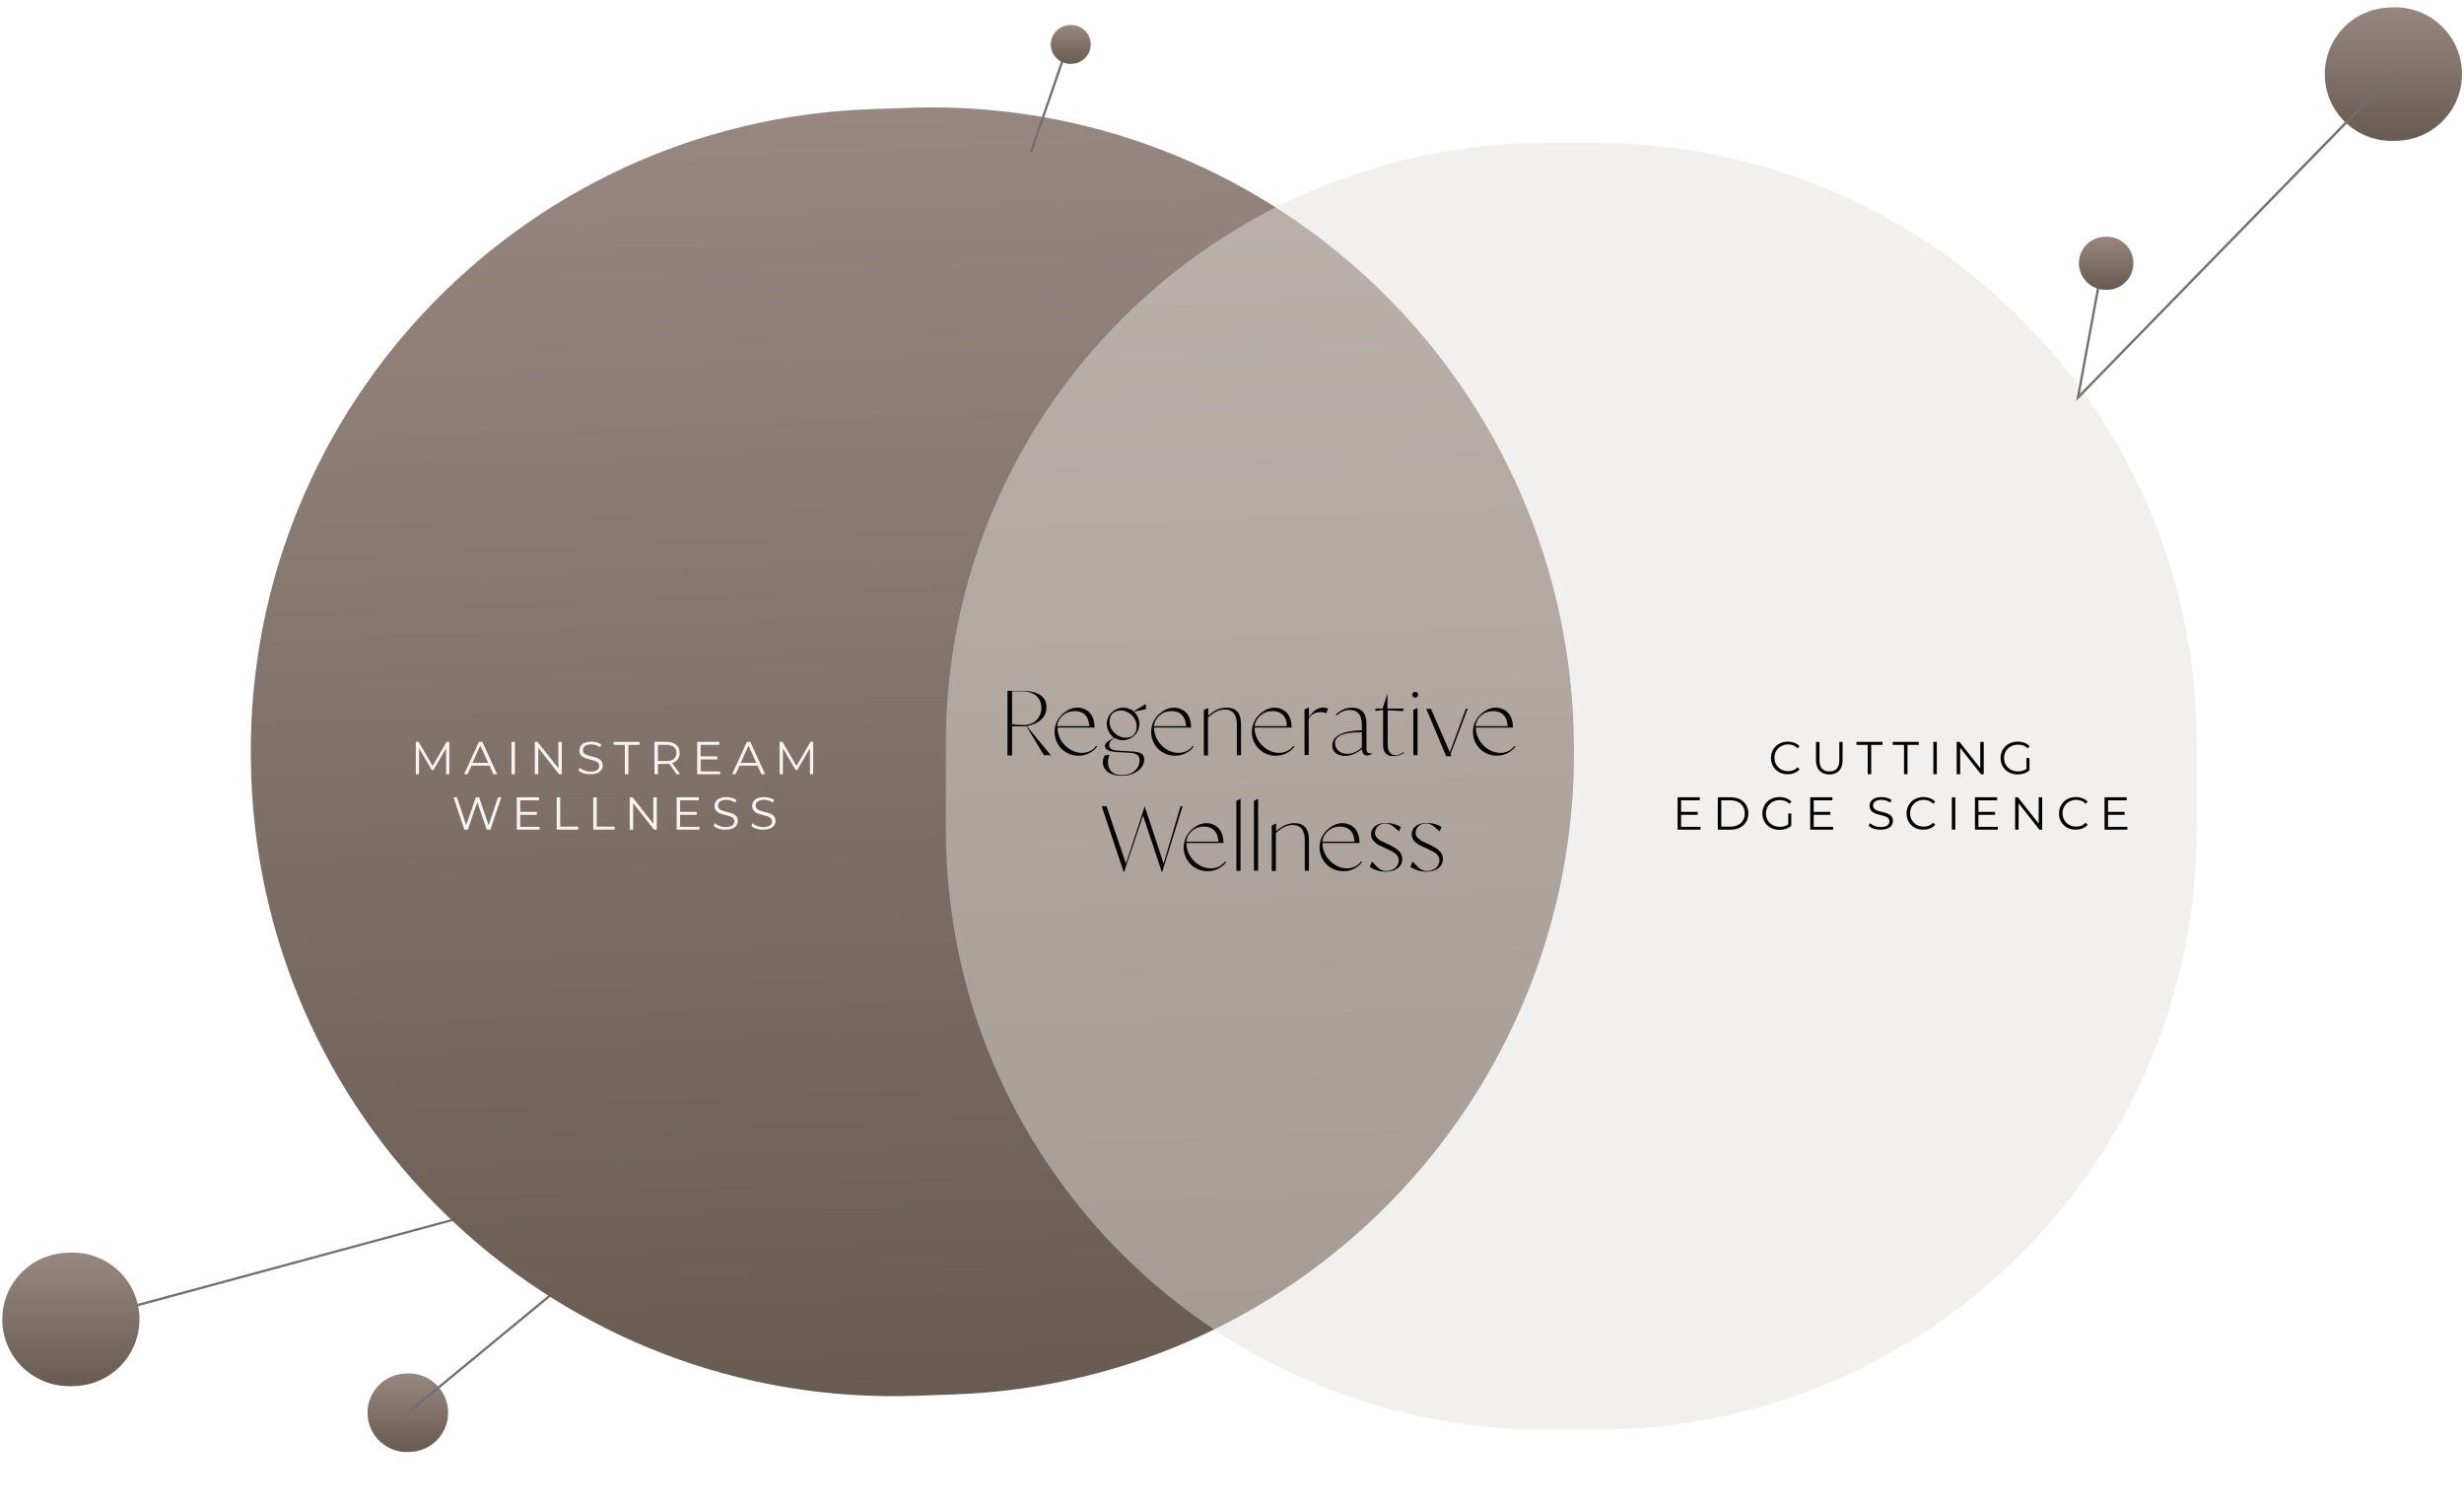 <?xml version="1.0" encoding="utf-8"?>
<!-- Generator: Adobe Illustrator 23.0.1, SVG Export Plug-In . SVG Version: 6.00 Build 0)  -->
<svg version="1.1" id="Layer_1" xmlns="http://www.w3.org/2000/svg" xmlns:xlink="http://www.w3.org/1999/xlink" x="0px" y="0px"
	 viewBox="0 0 1066.6 651.6" style="enable-background:new 0 0 1066.6 651.6;" xml:space="preserve">
<style type="text/css">
	.st0{fill:url(#Light-2_1_);}
	.st1{fill:#707070;}
	.st2{fill:url(#Light-3_1_);}
	.st3{filter:url(#Light);}
	.st4{fill:url(#Light-4_2_);}
	.st5{enable-background:new    ;}
	.st6{fill:#F7F3F1;}
	.st7{opacity:0.482;}
	.st8{fill:#E4DFDC;}
	.st9{fill:#050505;}
	.st10{fill:url(#Light-6_1_);}
	.st11{fill:url(#Light-7_1_);}
	.st12{fill:url(#Light-8_1_);}
</style>
<filter  filterUnits="userSpaceOnUse" height="651.633" id="Light" width="666.591" x="61.179" y="0">
	<feOffset  dx="-15" dy="-15" input="SourceAlpha"></feOffset>
	<feGaussianBlur  result="blur" stdDeviation="12.5"></feGaussianBlur>
	<feFlood  flood-color="#fff"></feFlood>
	<feComposite  in2="blur" operator="in"></feComposite>
	<feComposite  in="SourceGraphic" operator="over"></feComposite>
</filter>
<g id="Group_96" transform="translate(-873 -317.867)">
	<g id="Group_92" transform="translate(76.578)">
		<g id="Group_88" transform="matrix(0.999, -0.035, 0.035, 0.999, 954.932, 913.035)">
			
				<linearGradient id="Light-2_1_" gradientUnits="userSpaceOnUse" x1="64.928" y1="151.593" x2="64.928" y2="150.593" gradientTransform="matrix(34.897 1.19 1.223 -33.952 -2433.674 5069.67)">
				<stop  offset="0" style="stop-color:#978780"/>
				<stop  offset="1" style="stop-color:#685B51"/>
			</linearGradient>
			<path id="Light-2" class="st0" d="M17,0l0.9,0c9.4,0,17,7.6,17,17l0,0c0,9.4-7.6,17-17,17H17C7.6,34,0,26.4,0,17l0,0
				C0,7.6,7.6,0,17,0z"/>
		</g>
		<polygon class="st1" points="973.3,929.8 972.7,929 1112.1,814 821.1,892.8 820.8,891.8 1114.1,812.5 1114.6,813.3 		"/>
		<g id="Group_89" transform="matrix(0.999, -0.035, 0.035, 0.999, 796.422, 861.18)">
			
				<linearGradient id="Light-3_1_" gradientUnits="userSpaceOnUse" x1="224.352" y1="210.136" x2="224.352" y2="209.136" gradientTransform="matrix(59.253 2.02 2.076 -57.648 -13700.046 11660.854)">
				<stop  offset="0" style="stop-color:#978780"/>
				<stop  offset="1" style="stop-color:#685B51"/>
			</linearGradient>
			<path id="Light-3" class="st2" d="M28.9,0l1.6,0c15.9,0,28.9,12.9,28.9,28.9l0,0c0,15.9-12.9,28.9-28.9,28.9h-1.6
				C12.9,57.7,0,44.8,0,28.9l0,0C0,12.9,12.9,0,28.9,0z"/>
		</g>
	</g>
	<g id="Group_90" transform="matrix(0.999, -0.035, 0.035, 0.999, 986.679, 390.347)">
		<g transform="matrix(1, 0.03, -0.03, 1, -111.08, -76.4)" class="st3">
			
				<linearGradient id="Light-4_2_" gradientUnits="userSpaceOnUse" x1="231.275" y1="747.816" x2="231.275" y2="746.816" gradientTransform="matrix(572.614 -14.374 -13.831 -557.106 -121688.32 420001.219)">
				<stop  offset="0" style="stop-color:#978780"/>
				<stop  offset="1" style="stop-color:#685B51"/>
			</linearGradient>
			<path id="Light-4_1_" class="st4" d="M391.7,64.1l16.5-0.5C561.7,59,689.9,179.8,694.5,333.3l0,1
				c4.6,153.5-116.1,281.7-269.7,286.3l-16.5,0.5C254.9,625.7,126.7,505,122,351.5l0-1C117.4,196.9,238.1,68.7,391.7,64.1z"/>
		</g>
	</g>
	<g class="st5">
		<path class="st6" d="M1067.5,639v14h-1.4v-11.2l-5.5,9.4h-0.7l-5.5-9.4V653h-1.4v-14h1.2l6.1,10.4l6-10.4H1067.5z"/>
		<path class="st6" d="M1084.9,649.3h-7.8l-1.7,3.7h-1.5l6.4-14h1.5l6.4,14h-1.6L1084.9,649.3z M1084.3,648.1l-3.4-7.5l-3.4,7.5
			H1084.3z"/>
		<path class="st6" d="M1094.4,639h1.5v14h-1.5V639z"/>
		<path class="st6" d="M1116.2,639v14h-1.2l-9-11.4V653h-1.5v-14h1.2l9,11.4V639H1116.2z"/>
		<path class="st6" d="M1123.4,651.3l0.6-1.1c1,1,2.8,1.7,4.6,1.7c2.6,0,3.8-1.1,3.8-2.5c0-3.8-8.6-1.5-8.6-6.7
			c0-2.1,1.6-3.8,5.2-3.8c1.6,0,3.2,0.5,4.3,1.2l-0.5,1.2c-1.2-0.8-2.6-1.2-3.8-1.2c-2.6,0-3.7,1.1-3.7,2.5c0,3.8,8.6,1.5,8.6,6.6
			c0,2.1-1.6,3.8-5.2,3.8C1126.5,653.1,1124.4,652.4,1123.4,651.3z"/>
		<path class="st6" d="M1143.5,640.3h-4.9V639h11.3v1.3h-4.9V653h-1.5V640.3z"/>
		<path class="st6" d="M1165.9,653l-3.2-4.5c-0.4,0-0.7,0.1-1.1,0.1h-3.8v4.4h-1.5v-14h5.2c3.6,0,5.7,1.8,5.7,4.8
			c0,2.2-1.2,3.7-3.2,4.4l3.4,4.8H1165.9z M1165.8,643.8c0-2.2-1.5-3.5-4.3-3.5h-3.7v7h3.7C1164.3,647.3,1165.8,646,1165.8,643.8z"
			/>
		<path class="st6" d="M1184.7,651.7v1.3h-9.9v-14h9.6v1.3h-8.1v5h7.2v1.3h-7.2v5.2H1184.7z"/>
		<path class="st6" d="M1200.9,649.3h-7.8l-1.7,3.7h-1.5l6.4-14h1.5l6.4,14h-1.6L1200.9,649.3z M1200.4,648.1l-3.4-7.5l-3.4,7.5
			H1200.4z"/>
		<path class="st6" d="M1225,639v14h-1.4v-11.2l-5.5,9.4h-0.7l-5.5-9.4V653h-1.4v-14h1.2l6.1,10.4l6-10.4H1225z"/>
	</g>
	<g class="st5">
		<path class="st6" d="M1090,663l-4.7,14h-1.6l-4.1-11.9l-4.1,11.9h-1.5l-4.7-14h1.5l4,12l4.2-12h1.4l4.1,12.1l4.1-12.1H1090z"/>
		<path class="st6" d="M1106.6,675.7v1.3h-9.9v-14h9.6v1.3h-8.1v5h7.2v1.3h-7.2v5.2H1106.6z"/>
		<path class="st6" d="M1114,663h1.5v12.7h7.8v1.3h-9.3V663z"/>
		<path class="st6" d="M1129.8,663h1.5v12.7h7.8v1.3h-9.3V663z"/>
		<path class="st6" d="M1157.3,663v14h-1.2l-9-11.4V677h-1.5v-14h1.2l9,11.4V663H1157.3z"/>
		<path class="st6" d="M1175.8,675.7v1.3h-9.9v-14h9.6v1.3h-8.1v5h7.2v1.3h-7.2v5.2H1175.8z"/>
		<path class="st6" d="M1181.9,675.3l0.6-1.1c1,1,2.8,1.7,4.6,1.7c2.6,0,3.8-1.1,3.8-2.5c0-3.8-8.6-1.5-8.6-6.7
			c0-2.1,1.6-3.8,5.2-3.8c1.6,0,3.2,0.5,4.3,1.2l-0.5,1.2c-1.2-0.8-2.6-1.2-3.8-1.2c-2.6,0-3.7,1.1-3.7,2.5c0,3.8,8.6,1.5,8.6,6.6
			c0,2.1-1.6,3.8-5.2,3.8C1185,677.1,1182.9,676.4,1181.9,675.3z"/>
		<path class="st6" d="M1198.2,675.3l0.6-1.1c1,1,2.8,1.7,4.6,1.7c2.6,0,3.8-1.1,3.8-2.5c0-3.8-8.6-1.5-8.6-6.7
			c0-2.1,1.6-3.8,5.2-3.8c1.6,0,3.2,0.5,4.3,1.2l-0.5,1.2c-1.2-0.8-2.6-1.2-3.8-1.2c-2.6,0-3.7,1.1-3.7,2.5c0,3.8,8.6,1.5,8.6,6.6
			c0,2.1-1.6,3.8-5.2,3.8C1201.3,677.1,1199.2,676.4,1198.2,675.3z"/>
	</g>
	<g id="Group_91" transform="translate(1282.127 380.154)" class="st7">
		<path id="Light-5" class="st8" d="M260.3-0.4h21.5c143.6,0,260,116.4,260,260v37c0,143.6-116.4,260-260,260h-21.5
			c-143.6,0-260-116.4-260-260v-37C0.3,116.1,116.8-0.4,260.3-0.4z"/>
	</g>
	<g class="st5">
		<path class="st9" d="M1327.9,644.8h-3l-7.6-12.6c0,0,0,0,0,0l0,0l-1.5,0.1h-4.7v12.6h-2v-28h6.1c6.8,0,10.9,2.3,10.8,7.2
			c-0.1,5.8-5.8,7.6-8.5,8.1L1327.9,644.8z M1323.8,624.3c0-4.1-2.8-7.2-8.6-7.2h-4.1v14.3c1,0.2,4.1,0.3,5,0.3
			C1320.9,631.7,1323.8,628.3,1323.8,624.3z"/>
		<path class="st9" d="M1347.3,640.9h0.7c-0.3,0.4-0.6,0.7-0.9,1.1c-2,2-4.5,3-7.3,3s-5.4-1.1-7.3-3c-4-4-4-10.6,0-14.6
			c2.1-2.1,4.5-3.2,6.8-3.2v0c0.1,0,0.1,0,0.2,0c0.1,0,0.1,0,0.2,0c0.1,0,0.2,0,0.3,0c0,0,0,0,0,0c4,0.4,6.6,3.2,6.8,8
			c0,0.2,0,0.4,0,0.6h-16c-0.1,2.6,1,5.5,3.2,7.7c3.9,3.9,9.5,4.4,12.9,1C1346.9,641.4,1347.1,641.2,1347.3,640.9z M1330.6,632.2
			h13.9c0-0.1,0-0.2,0-0.2c0,0,0,0,0,0c0-0.2,0-0.5-0.1-0.7c0,0,0-0.1,0-0.1c-0.7-6-6.2-5.5-6.2-5.5c-2.1,0-4,0.7-5.5,2.2
			C1331.5,629,1330.8,630.6,1330.6,632.2z"/>
		<path class="st9" d="M1369,622.6v2.3l-5.2,1c0.1,0.1,0.2,0.2,0.3,0.3c1.3,1.3,2.1,3.1,2.1,5c0,1.9-0.7,3.7-2.1,5
			c-1.3,1.3-3.1,2.1-5,2.1c-1.3,0-2.5-0.4-3.6-1l-0.8,0.5c-1,0.7-1.6,1.7-1.6,2.3c0,1.1,0.3,2.5,3.8,2.7l5.1,0.3
			c3.9,0.2,6.3,0.5,6.3,3.6c0,3.7-4.1,7-9.8,7c-4.9,0-8.1-2.4-8.1-5.8c0-0.9,0.2-2,0.8-3l1.9-0.3h0.2c-0.5,1.1-0.7,2.2-0.7,3.1
			c0,3.2,1.8,5.7,6,5.7c4.9,0,7.7-3,7.7-6.5c0-2.2-1.5-3-4.5-3.2l-5.5-0.3c-2.2-0.2-5-0.6-5-2.7c0-1.3,1.7-2.2,3.3-3.1l0.6-0.4
			c-0.4-0.3-0.7-0.5-1-0.9c-1.3-1.3-2.1-3.1-2.1-5s0.7-3.7,2.1-5c2.6-2.6,6.7-2.8,9.5-0.5L1369,622.6L1369,622.6z M1363,627.5
			c-1.3-1.3-3.1-2.1-4.7-2.1c-1.5,0-2.8,0.5-3.7,1.3c-1,1-1.4,2.4-1.3,4.1c0.1,1.6,0.9,3.1,2.1,4.3c1.2,1.2,2.8,2,4.3,2.1
			c1.7,0.1,3.2-0.3,4.1-1.3c0.9-0.9,1.4-2.4,1.2-4.1C1364.9,630.2,1364.2,628.7,1363,627.5z"/>
		<path class="st9" d="M1389.1,640.9h0.7c-0.3,0.4-0.6,0.7-0.9,1.1c-2,2-4.5,3-7.3,3s-5.4-1.1-7.3-3c-4-4-4-10.6,0-14.6
			c2.1-2.1,4.5-3.2,6.8-3.2v0c0.1,0,0.1,0,0.2,0c0.1,0,0.1,0,0.2,0c0.1,0,0.2,0,0.3,0c0,0,0,0,0,0c4,0.4,6.6,3.2,6.8,8
			c0,0.2,0,0.4,0,0.6h-16c-0.1,2.6,1,5.5,3.2,7.7c3.9,3.9,9.5,4.4,12.9,1C1388.7,641.4,1388.9,641.2,1389.1,640.9z M1372.5,632.2
			h13.9c0-0.1,0-0.2,0-0.2c0,0,0,0,0,0c0-0.2,0-0.5-0.1-0.7c0,0,0-0.1,0-0.1c-0.7-6-6.2-5.5-6.2-5.5c-2.1,0-4,0.7-5.5,2.2
			C1373.4,629,1372.7,630.6,1372.5,632.2z"/>
		<path class="st9" d="M1410.2,631.4v13.4h-1.8v-13.1c0-1.7,0-6.7-5.3-6.7c-2.5,0-4.8,1.2-7.2,3.5v16.4h-1.8v-19.7l1.7-0.8h0.2v3.3
			c2.5-2.3,4.9-3.5,8-3.5C1408.1,624.2,1410.2,626.5,1410.2,631.4z"/>
		<path class="st9" d="M1432.7,640.9h0.7c-0.3,0.4-0.6,0.7-0.9,1.1c-2,2-4.5,3-7.3,3c-2.8,0-5.4-1.1-7.3-3c-4-4-4-10.6,0-14.6
			c2.1-2.1,4.5-3.2,6.8-3.2v0c0.1,0,0.1,0,0.2,0c0,0,0.1,0,0.1,0c0.1,0,0.2,0,0.3,0c0,0,0,0,0,0c4,0.4,6.6,3.2,6.8,8
			c0,0.2,0,0.4,0,0.6h-16c-0.1,2.6,1,5.5,3.2,7.7c3.9,3.9,9.5,4.4,12.9,1C1432.3,641.4,1432.5,641.2,1432.7,640.9z M1416.1,632.2
			h13.9c0-0.1,0-0.2,0-0.2c0,0,0,0,0,0c0-0.2,0-0.5,0-0.7c0,0,0-0.1,0-0.1c-0.7-6-6.2-5.5-6.2-5.5c-2.1,0-4,0.7-5.5,2.2
			C1417,629,1416.3,630.6,1416.1,632.2z"/>
		<path class="st9" d="M1447.9,624.5l-0.8,2.1c-0.7-0.3-1.6-0.5-2.2-0.5c-2.3,0-4.1,0.7-5.4,2.8l0,15.8h-1.8v-19.7l1.7-0.8h0.2v4.1
			c1.7-2.6,3.8-4.2,6.5-4.2C1446.6,624.3,1447.2,624.4,1447.9,624.5z"/>
		<path class="st9" d="M1467,644v0.2c-0.7,0.4-1.5,0.7-2.2,0.7c-1.9,0-2.2-1.8-2.3-2.8c-2.2,2-5.1,3-7.5,3c-3.1,0-5.3-1.7-5.3-4.5
			c0-3.7,3.6-5.7,8.8-6.3c1.3-0.2,2.7-0.3,4-0.3v-2.3c0-4.3-1.7-6.5-5.2-6.5c-2.2,0-3.9,0.8-5.8,2.4l-0.3-0.4c2.1-1.9,4.2-3,7-3
			c4.1,0,6.3,2.2,6.3,7.1v9.8c0,1.8,0,2.9,1.9,2.9C1466.5,644.1,1466.7,644.1,1467,644z M1462.5,634.9c-5.4-0.2-11.9,0.7-11.6,4.8
			c0.2,3,2.7,4.5,5.2,4.5c2.1,0,4.5-0.9,6.4-2.8V634.9z"/>
		<path class="st9" d="M1480.8,643.8c-1.5,0.8-2.8,1.4-4.6,1.4c-4.5,0-4.5-3.7-4.5-5.1l0-14.9l-3.3,0.4v-1l3.1,0l1.9-6h0.2v6h7.1
			l-0.5,1.1l-6.5-0.4l0,14.6c0,1.2,0,4.9,3.6,4.9c0.9,0,2.1-0.7,3.5-1.4L1480.8,643.8z"/>
		<path class="st9" d="M1484.7,619.5c-0.5-0.5-0.5-1.3,0-1.8c0.5-0.5,1.3-0.5,1.8,0c0.5,0.5,0.5,1.3,0,1.8
			C1486,620,1485.2,620,1484.7,619.5z M1486.4,624.4h0.2v20.4h-1.8v-19.7L1486.4,624.4z"/>
		<path class="st9" d="M1500.9,644.3l0.4,0.9h-2.3l-8.6-20.5h2l8.2,18.8l6.9-18.8l0.8,0L1500.9,644.3z"/>
		<path class="st9" d="M1528.4,640.9h0.7c-0.3,0.4-0.6,0.7-0.9,1.1c-2,2-4.5,3-7.3,3s-5.4-1.1-7.3-3c-4-4-4-10.6,0-14.6
			c2.1-2.1,4.5-3.2,6.8-3.2v0c0.1,0,0.1,0,0.2,0c0.1,0,0.1,0,0.2,0c0.1,0,0.2,0,0.3,0c0,0,0,0,0,0c4,0.4,6.6,3.2,6.8,8
			c0,0.2,0,0.4,0,0.6h-16c-0.1,2.6,1,5.5,3.2,7.7c3.9,3.9,9.5,4.4,12.9,1C1528,641.4,1528.2,641.2,1528.4,640.9z M1511.7,632.2h13.9
			c0-0.1,0-0.2,0-0.2c0,0,0,0,0,0c0-0.2,0-0.5-0.1-0.7c0,0,0-0.1,0-0.1c-0.7-6-6.2-5.5-6.2-5.5c-2.1,0-4,0.7-5.5,2.2
			C1512.6,629,1511.9,630.6,1511.7,632.2z"/>
	</g>
	<g class="st5">
		<path class="st9" d="M1384.9,666.9l-8.8,28.4h-0.2l-8.1-24.4l-8.2,24.4h-0.2l-9.5-28.4h2.1l8.4,24.8l8.1-24.8l8.2,24.8l7.3-24.8
			H1384.9z"/>
		<path class="st9" d="M1403.2,690.9h0.7c-0.3,0.4-0.6,0.7-0.9,1.1c-2,2-4.5,3-7.3,3c-2.8,0-5.4-1.1-7.3-3c-4-4-4-10.6,0-14.6
			c2.1-2.1,4.5-3.2,6.8-3.2v0c0.1,0,0.1,0,0.2,0c0.1,0,0.1,0,0.1,0c0.1,0,0.2,0,0.3,0c0,0,0,0,0,0c4,0.4,6.6,3.2,6.8,8
			c0,0.2,0,0.4,0,0.6h-16c-0.1,2.6,1,5.5,3.2,7.7c3.9,3.9,9.5,4.4,12.9,1C1402.8,691.4,1403,691.2,1403.2,690.9z M1386.5,682.2h13.9
			c0-0.1,0-0.2,0-0.2c0,0,0,0,0,0c0-0.2,0-0.5-0.1-0.7c0,0,0-0.1,0-0.1c-0.7-6-6.2-5.5-6.2-5.5c-2.1,0-4,0.7-5.5,2.2
			C1387.4,679,1386.7,680.6,1386.5,682.2z"/>
		<path class="st9" d="M1410,663.7v31.1h-1.8v-30.3l1.7-0.8H1410z"/>
		<path class="st9" d="M1417.6,663.7v31.1h-1.8v-30.3l1.7-0.8H1417.6z"/>
		<path class="st9" d="M1439.6,681.4v13.4h-1.8v-13.1c0-1.7,0-6.7-5.3-6.7c-2.5,0-4.8,1.2-7.2,3.5v16.4h-1.8v-19.7l1.7-0.8h0.2v3.3
			c2.5-2.3,4.9-3.5,8-3.5C1437.4,674.2,1439.6,676.5,1439.6,681.4z"/>
		<path class="st9" d="M1462,690.9h0.7c-0.3,0.4-0.6,0.7-0.9,1.1c-2,2-4.5,3-7.3,3s-5.4-1.1-7.3-3c-4-4-4-10.6,0-14.6
			c2.1-2.1,4.5-3.2,6.8-3.2v0c0.1,0,0.1,0,0.2,0c0,0,0.1,0,0.2,0c0.1,0,0.2,0,0.3,0c0,0,0,0,0,0c4,0.4,6.6,3.2,6.8,8
			c0,0.2,0,0.4,0,0.6h-16c-0.1,2.6,1,5.5,3.2,7.7c3.9,3.9,9.5,4.4,12.9,1C1461.6,691.4,1461.9,691.2,1462,690.9z M1445.4,682.2h13.9
			c0-0.1,0-0.2,0-0.2c0,0,0,0,0,0c0-0.2,0-0.5-0.1-0.7c0,0,0-0.1,0-0.1c-0.7-6-6.2-5.5-6.2-5.5c-2.1,0-4,0.7-5.5,2.2
			C1446.3,679,1445.6,680.6,1445.4,682.2z"/>
		<path class="st9" d="M1480,689.7c0,3.4-3,5.5-7.2,5.5c-2.2,0-4.7-0.6-6.9-2.1l1-2.3c1.7,1.7,3.2,4.1,6.1,4.1c3.2,0,5.5-2,5.5-4.6
			c0-2.6-2.4-3.7-4.8-4.8l-1.5-0.7c-2.7-1.2-5.7-2.6-5.7-5.8c0-3.1,2.8-4.9,6.4-4.9c2.4,0,4.9,0.7,6.5,1.7l-0.8,2
			c-1.3-1.1-3.4-3.5-5.8-3.5c-3,0-4.6,2.1-4.6,4.1c0,2.5,2.8,3.6,4.8,4.5l1.5,0.7C1476.9,684.9,1480,686.3,1480,689.7z"/>
		<path class="st9" d="M1497.6,689.7c0,3.4-3,5.5-7.2,5.5c-2.2,0-4.7-0.6-6.9-2.1l1-2.3c1.7,1.7,3.2,4.1,6.1,4.1
			c3.2,0,5.5-2,5.5-4.6c0-2.6-2.4-3.7-4.8-4.8l-1.5-0.7c-2.7-1.2-5.7-2.6-5.7-5.8c0-3.1,2.8-4.9,6.4-4.9c2.4,0,4.9,0.7,6.5,1.7
			l-0.8,2c-1.3-1.1-3.4-3.5-5.8-3.5c-3,0-4.6,2.1-4.6,4.1c0,2.5,2.8,3.6,4.8,4.5l1.5,0.7C1494.5,684.9,1497.6,686.3,1497.6,689.7z"
			/>
	</g>
	<g class="st5">
		<path d="M1639.6,646c0-4.1,3.1-7.1,7.3-7.1c2,0,3.9,0.7,5.1,2l-0.9,0.9c-1.1-1.2-2.5-1.7-4.1-1.7c-3.4,0-5.9,2.5-5.9,5.8
			c0,3.3,2.5,5.8,5.9,5.8c1.6,0,3-0.5,4.1-1.7l0.9,0.9c-1.2,1.4-3.1,2.1-5.1,2.1C1642.8,653.1,1639.6,650.1,1639.6,646z"/>
		<path d="M1659.1,647v-8h1.5v8c0,3.3,1.6,4.8,4.3,4.8c2.7,0,4.3-1.5,4.3-4.8v-8h1.4v8c0,4-2.2,6.1-5.7,6.1S1659.1,651,1659.1,647z"
			/>
		<path d="M1681.5,640.3h-4.9V639h11.3v1.3h-4.9V653h-1.5V640.3z"/>
		<path d="M1697.2,640.3h-4.9V639h11.3v1.3h-4.9V653h-1.5V640.3z"/>
		<path d="M1709.9,639h1.5v14h-1.5V639z"/>
		<path d="M1731.7,639v14h-1.2l-9-11.4V653h-1.5v-14h1.2l9,11.4V639H1731.7z"/>
		<path d="M1750.1,646h1.4v5.3c-1.3,1.2-3.2,1.8-5.1,1.8c-4.3,0-7.4-3-7.4-7.1c0-4.1,3.1-7.1,7.4-7.1c2.1,0,4,0.7,5.2,2l-0.9,0.9
			c-1.2-1.2-2.6-1.6-4.2-1.6c-3.5,0-6,2.5-6,5.8c0,3.3,2.5,5.8,6,5.8c1.3,0,2.6-0.3,3.7-1.1V646z"/>
	</g>
	<g class="st5">
		<path d="M1609.1,675.7v1.3h-9.9v-14h9.6v1.3h-8.1v5h7.2v1.3h-7.2v5.2H1609.1z"/>
		<path d="M1616.6,663h5.7c4.5,0,7.5,2.9,7.5,7c0,4.1-3,7-7.5,7h-5.7V663z M1622.2,675.7c3.7,0,6.1-2.4,6.1-5.7
			c0-3.4-2.4-5.7-6.1-5.7h-4.1v11.4H1622.2z"/>
		<path d="M1647,670h1.4v5.3c-1.3,1.2-3.2,1.8-5.1,1.8c-4.3,0-7.4-3-7.4-7.1c0-4.1,3.1-7.1,7.4-7.1c2.1,0,4,0.7,5.2,2l-0.9,0.9
			c-1.2-1.2-2.6-1.6-4.2-1.6c-3.5,0-6,2.5-6,5.8c0,3.3,2.5,5.8,6,5.8c1.3,0,2.6-0.3,3.7-1.1V670z"/>
		<path d="M1666.5,675.7v1.3h-9.9v-14h9.6v1.3h-8.1v5h7.2v1.3h-7.2v5.2H1666.5z"/>
		<path d="M1681.9,675.3l0.6-1.1c1,1,2.8,1.7,4.6,1.7c2.6,0,3.8-1.1,3.8-2.5c0-3.8-8.6-1.5-8.6-6.7c0-2.1,1.6-3.8,5.2-3.8
			c1.6,0,3.2,0.5,4.3,1.2l-0.5,1.2c-1.2-0.8-2.6-1.2-3.8-1.2c-2.6,0-3.7,1.1-3.7,2.5c0,3.8,8.6,1.5,8.6,6.6c0,2.1-1.6,3.8-5.2,3.8
			C1685,677.1,1682.9,676.4,1681.9,675.3z"/>
		<path d="M1698.3,670c0-4.1,3.1-7.1,7.3-7.1c2,0,3.9,0.7,5.1,2l-0.9,0.9c-1.1-1.2-2.5-1.7-4.1-1.7c-3.4,0-5.9,2.5-5.9,5.8
			c0,3.3,2.5,5.8,5.9,5.8c1.6,0,3-0.5,4.1-1.7l0.9,0.9c-1.2,1.4-3.1,2.1-5.1,2.1C1701.4,677.1,1698.3,674.1,1698.3,670z"/>
		<path d="M1717.9,663h1.5v14h-1.5V663z"/>
		<path d="M1737.8,675.7v1.3h-9.9v-14h9.6v1.3h-8.1v5h7.2v1.3h-7.2v5.2H1737.8z"/>
		<path d="M1757,663v14h-1.2l-9-11.4V677h-1.5v-14h1.2l9,11.4V663H1757z"/>
		<path d="M1764.3,670c0-4.1,3.1-7.1,7.3-7.1c2,0,3.9,0.7,5.1,2l-0.9,0.9c-1.1-1.2-2.5-1.7-4.1-1.7c-3.4,0-5.9,2.5-5.9,5.8
			c0,3.3,2.5,5.8,5.9,5.8c1.6,0,3-0.5,4.1-1.7l0.9,0.9c-1.2,1.4-3.1,2.1-5.1,2.1C1767.4,677.1,1764.3,674.1,1764.3,670z"/>
		<path d="M1793.9,675.7v1.3h-9.9v-14h9.6v1.3h-8.1v5h7.2v1.3h-7.2v5.2H1793.9z"/>
	</g>
	
		<rect x="1304.7" y="362.9" transform="matrix(0.325 -0.946 0.946 0.325 551.516 1499.835)" class="st1" width="44.2" height="1"/>
	<g id="Group_93" transform="matrix(0.999, -0.035, 0.035, 0.999, 1327.565, 329.017)">
		
			<linearGradient id="Light-6_1_" gradientUnits="userSpaceOnUse" x1="-258.421" y1="722.246" x2="-258.421" y2="721.246" gradientTransform="matrix(17.226 0.587 0.604 -16.759 4024.233 12256.022)">
			<stop  offset="0" style="stop-color:#978780"/>
			<stop  offset="1" style="stop-color:#685B51"/>
		</linearGradient>
		<path id="Light-6" class="st10" d="M8.4,0l0.5,0c4.6,0,8.4,3.8,8.4,8.4l0,0c0,4.6-3.8,8.4-8.4,8.4H8.4C3.8,16.8,0,13,0,8.4l0,0
			C0,3.8,3.8,0,8.4,0z"/>
	</g>
	<g id="Group_94" transform="matrix(0.999, -0.035, 0.035, 0.999, 1878.355, 322.13)">
		
			<linearGradient id="Light-7_1_" gradientUnits="userSpaceOnUse" x1="-799.657" y1="713.849" x2="-799.657" y2="712.849" gradientTransform="matrix(59.253 2.02 2.076 -57.648 45929.57 42767.273)">
			<stop  offset="0" style="stop-color:#978780"/>
			<stop  offset="1" style="stop-color:#685B51"/>
		</linearGradient>
		<path id="Light-7" class="st11" d="M28.9,0l1.6,0c15.9,0,28.9,12.9,28.9,28.9l0,0c0,15.9-12.9,28.9-28.9,28.9h-1.6
			C12.9,57.7,0,44.8,0,28.9l0,0C0,12.9,12.9,0,28.9,0z"/>
	</g>
	<polygon class="st1" points="1771.7,491.5 1781.1,440.4 1782.1,440.6 1773.3,488.4 1908.6,349.6 1909.4,350.3 	"/>
	<g id="Group_95" transform="matrix(0.999, -0.035, 0.035, 0.999, 1772.519, 420.761)">
		
			<linearGradient id="Light-8_1_" gradientUnits="userSpaceOnUse" x1="-696.408" y1="616.452" x2="-696.408" y2="615.452" gradientTransform="matrix(23.529 0.802 0.824 -22.892 15889.691 14670.417)">
			<stop  offset="0" style="stop-color:#978780"/>
			<stop  offset="1" style="stop-color:#685B51"/>
		</linearGradient>
		<path id="Light-8" class="st12" d="M11.5,0l0.6,0c6.3,0,11.5,5.1,11.5,11.5v0c0,6.3-5.1,11.5-11.5,11.5h-0.6
			C5.1,22.9,0,17.8,0,11.5l0,0C0,5.1,5.1,0,11.5,0z"/>
	</g>
</g>
</svg>
